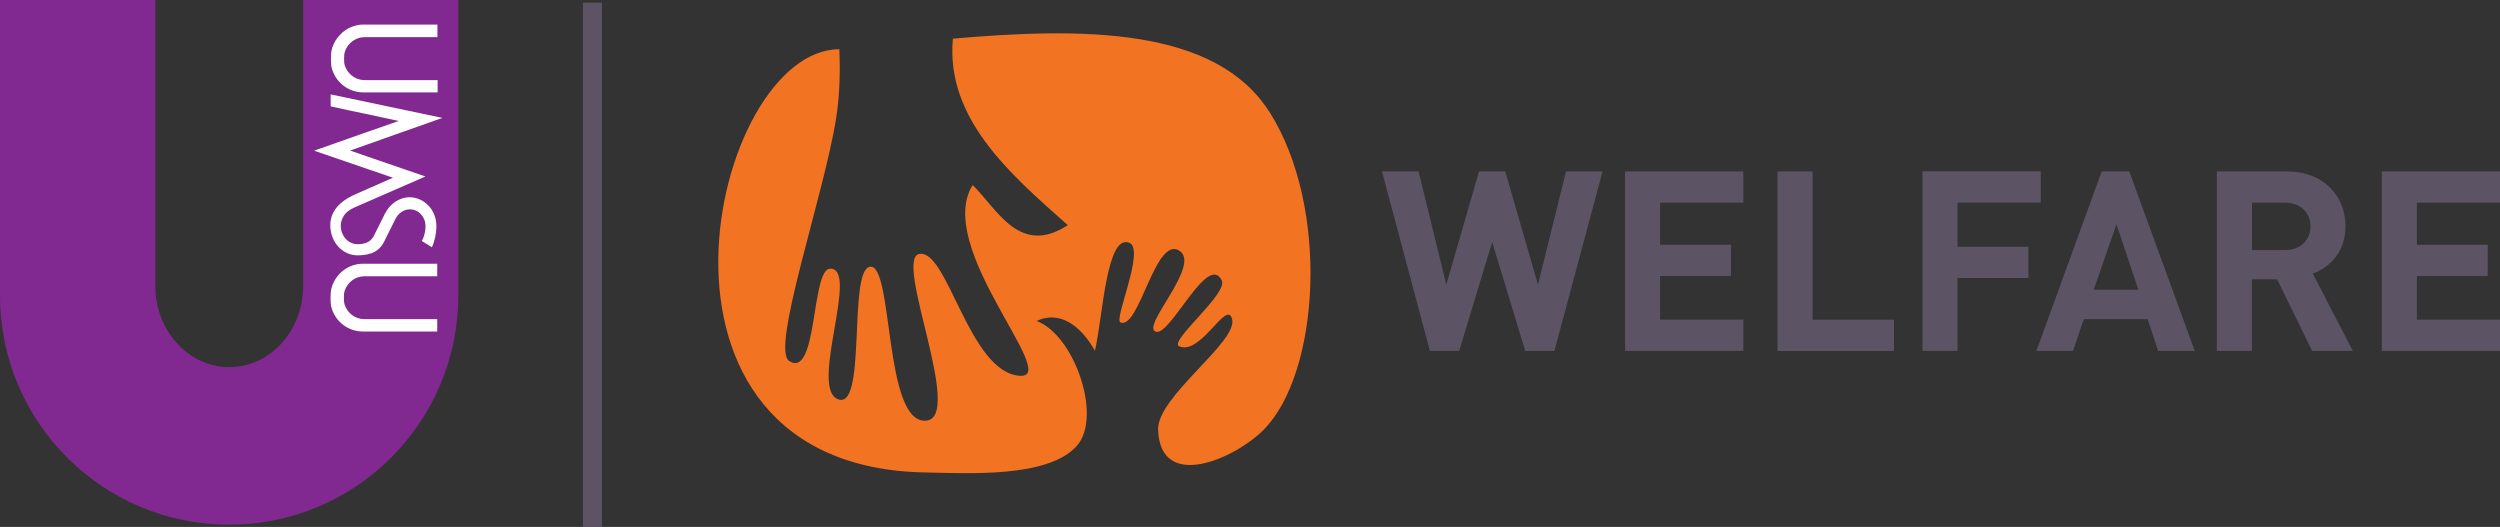 <?xml version="1.0" encoding="UTF-8"?>
<svg id="Full_Colour_Rgb" data-name="Full Colour Rgb" xmlns="http://www.w3.org/2000/svg" viewBox="0 0 262.5 55.33">
  <rect x="0" y="0" width="262.5" height="55.33" fill="#333333" stroke="none"/>
  <defs>
    <style>
      .cls-1 {
        fill: #5c5464;
      }

      .cls-1, .cls-2, .cls-3, .cls-4 {
        stroke-width: 0px;
      }

      .cls-2 {
        fill: #f27422;
      }

      .cls-3 {
        fill: #812990;
      }

      .cls-4 {
        fill: #fff;
      }
    </style>
  </defs>
  <path class="cls-3" d="M48.13,31.05V0h-16.3v30.02c0,4.72-3.48,8.53-7.76,8.53s-7.76-3.82-7.76-8.53V0H0v31.05h0c.01,13.28,10.78,24.04,24.06,24.04s24.05-10.76,24.06-24.04Z"/>
  <path class="cls-4" d="M36.86,2.85h0s.05-.02.07-.03c-.02,0-.05.02-.07.03M38.29,8.41h0c-.73,0-1.35-.35-1.75-.89,0,0-.02,0-.03-.01,0,0,.02.01.02.01-.03-.05-.06-.09-.09-.14h0s0,0,0,0c-.09-.15-.17-.31-.23-.48-.08-.23-.08-.48-.08-.73s.01-.52.09-.76c.05-.15.12-.29.2-.43,0,0,0,0,0,0,.38-.64,1.06-1.07,1.86-1.08h7.65v-1.32h-7.75s0,0-.01,0c0,0-.01,0-.02,0h0c-.09,0-.18,0-.27.01-.09,0-.18.02-.27.04-.14.02-.28.05-.41.1-.12.03-.23.08-.34.12h0s-.07.03-.1.04c-.03.01-.06.03-.09.04-.03.02-.07.03-.1.05-.02.01-.05.03-.07.04-.09.05-.17.1-.26.16,0,0,0,0-.01.01,0,0,0,0,.01,0-.21.14-.39.3-.56.49-.01.01-.02.03-.04.04-.06.07-.12.14-.18.21h0c-.09.12-.18.25-.26.38-.05.08-.09.17-.13.25-.01.02-.02.04-.03.06-.04.09-.08.18-.11.27,0,0,0,0,0,0,0,.02-.02.05-.03.07-.13.38-.15.78-.15,1.2s.01.79.13,1.15c.45,1.39,1.72,2.38,3.27,2.39,0-.02,0-.05-.02-.07,0,.02.01.05.02.07h0s7.8,0,7.8,0v-1.29h-7.65ZM36.35,4.95s.01,0,.02,0c0,0-.01,0-.02,0M45.91,33.51h-7.65c-.98,0-1.78-.64-2.07-1.51-.07-.23-.08-.48-.08-.73,0-.27,0-.52.09-.76.3-.87,1.09-1.5,2.06-1.5h7.65v-1.32h-7.8c-1.53.01-2.78,1-3.25,2.38-.13.38-.15.77-.15,1.2s.01.79.13,1.15c.45,1.39,1.72,2.38,3.27,2.39h0s7.8,0,7.8,0v-1.29ZM38.97,26.61s.04-.01.05-.02h0c.54-.22.99-.58,1.3-1.19,0,0,0,0,0,0h0s.16-.32.16-.32l1.04-2.09h0s0,0,0,0c.29-.58.86-1.01,1.51-1.01.91,0,1.65.79,1.65,1.77,0,.48-.12.98-.27,1.31-.03.07-.09.18-.12.24l1.06.66c.27-.56.47-1.42.47-2.23,0-1.67-1.24-3-2.82-3.02-1.14.02-2.08.73-2.58,1.72,0,0,0,0,0,0h0s-1.2,2.4-1.2,2.4h0c-.35.62-.96.81-1.69.81-.96,0-1.75-.87-1.75-1.94,0-.59.32-1.22.81-1.56.38-.26.64-.38,1.07-.55l7.01-3.06-5.36-1.84-.15-.05s0,0,0,0c0,0,0,0,0,0l-.49-.17-.05-.02h0l-.84-.29-1.02-.35,1.72-.61s0,0,0,0c0,0,0,0,0,0l.63-.22,1.21-.43-.3.1,6.43-2.27-11.73-2.47v1.26l2.03.44h0l1.67.35,3.44.74-3.11,1.09h.02s-.03,0-.03,0h0l-5.76,2.03,5.59,1.92.09.03s0-.02,0-.03c0,0,0,.02,0,.03l2.6.89s-2.93,1.28-3.93,1.73c0,0,.02,0,.03-.01-.01,0-.03.01-.04.02,0,0-.01.01-.02.02,0,0,.01-.01.02-.02-.17.08-.29.13-.31.14-1.27.62-2.33,1.59-2.33,3.12,0,1.74,1.27,3.15,2.85,3.15.53,0,1.02-.06,1.45-.22h0ZM38.73,13.81s-.1.02-.14.06c.04-.04.11-.03.14-.06M37.72,16.19s-.05.03-.06.06c0-.03.03-.05.06-.06"/>
  <rect class="cls-1" x="61.21" y=".28" width="1.99" height="55.05"/>
  <g>
    <path class="cls-1" d="M163.22,36.85h-3.07l-3.47-11.44-3.47,11.44h-3.07l-5.03-18.85h3.84l2.91,11.89,3.44-11.89h2.75l3.44,11.89,2.94-11.89h3.84l-5.06,18.85Z"/>
    <path class="cls-1" d="M170.63,36.85v-18.85h12.42v3.28h-8.74v4.42h7.44v3.28h-7.44v4.58h8.74v3.28h-12.42Z"/>
    <path class="cls-1" d="M186.64,36.85v-18.85h3.68v15.57h8.55v3.28h-12.23Z"/>
    <path class="cls-1" d="M205.54,21.28v4.63h7.44v3.28h-7.44v7.65h-3.68v-18.85h12.42v3.28h-8.74Z"/>
    <path class="cls-1" d="M226.61,36.85l-1.11-3.34h-6.7l-1.14,3.34h-3.84l6.86-18.85h2.89l6.88,18.85h-3.84ZM222.22,23.56l-2.38,6.86h4.69l-2.3-6.86Z"/>
    <path class="cls-1" d="M242.78,36.85l-3.68-7.52h-2.65v7.52h-3.68v-18.85h7.39c3.84,0,6.12,2.62,6.12,5.77,0,2.65-1.61,4.29-3.44,4.95l4.21,8.13h-4.26ZM239.93,21.28h-3.47v4.98h3.47c1.61,0,2.67-1.03,2.67-2.49s-1.06-2.49-2.67-2.49Z"/>
    <path class="cls-1" d="M250.09,36.85v-18.85h12.42v3.28h-8.74v4.42h7.44v3.28h-7.44v4.58h8.74v3.28h-12.42Z"/>
  </g>
  <path class="cls-2" d="M133.26,11.72c-5.67-8.91-19.7-8.84-33.21-7.66-.76,8.39,6.04,14.24,12.07,19.58-5.04,3.29-7.37-1.62-9.99-4.21-4.09,6.52,9.34,20.29,4.96,20.03-5.34-.32-7.6-13.41-10.58-12.79-2.69.56,4.77,17.19.72,17.5-4.47.34-3.4-16.54-5.88-16.16-2.37.36-.25,15.52-3.49,13.85-2.78-1.43,2.39-13.73-.7-13.65-2,.05-1.29,11.64-4.3,9.69-1.97-1.28,3.72-17.6,4.95-25.59.36-2.37.42-4.75.32-7.14-13.43,0-23.49,43.91,9.1,44.44,4.2.07,12.86.62,15.85-2.81,2.71-3.1-.33-11.68-4.24-13.1,2.36-1.1,4.56.36,6.13,3.13.83-3.61,1.21-12.36,3.62-11.33,1.67.72-1.68,8.08-.94,8.36,1.96.75,3.62-8.95,6.11-7.58,2.57,1.42-4.14,8.13-2.36,8.56,1.53.37,5.44-8.37,6.89-5.39.67,1.38-5.61,6.41-4.48,6.91,2.29,1,4.99-4.98,5.56-2.86.64,2.4-7.91,8.15-7.77,11.64.25,6.5,8.05,3.02,11.05.02,5.94-5.94,7-23.44.62-33.45"/>
</svg>